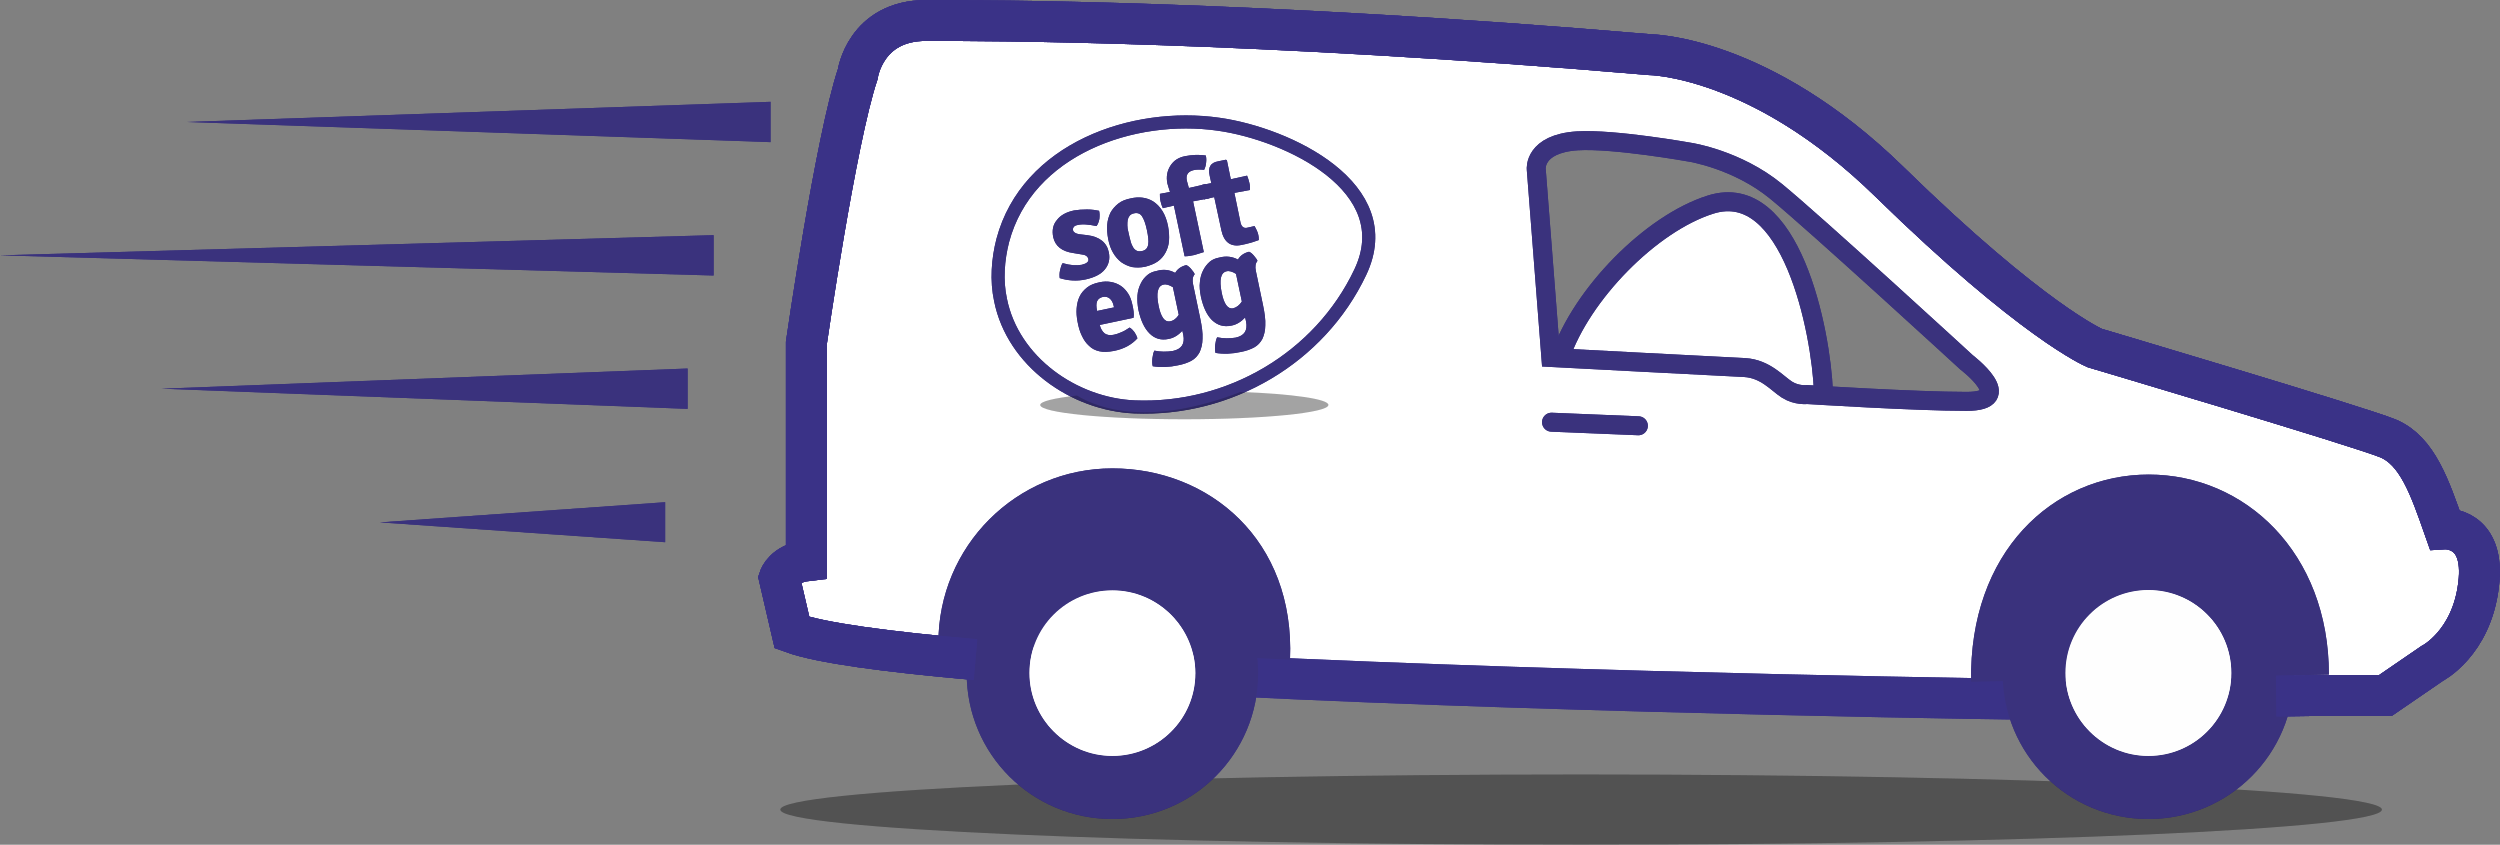 <svg xmlns="http://www.w3.org/2000/svg" version="1.1" id="Layer_1" x="0" y="0" viewBox="0 0 768.6 259.7" xml:space="preserve"><rect x="0" y="0" width="768.6" height="259.7" fill="#808080" stroke="none"/><style>.st0{fill:#fff}.st1{opacity:.2;enable-background:new}.st2{fill:#3a327d}.st3{stroke:#3a3287;stroke-width:12.56;stroke-miterlimit:10}.st3,.st4{fill:none}.st5,.st6,.st7,.st8{fill:none;stroke:#3a327d}.st5{stroke-linecap:round;stroke-linejoin:round;stroke-width:5.83}.st6,.st7,.st8{stroke-width:4.02;stroke-miterlimit:10}.st7,.st8{stroke-width:5.83}.st8{stroke-miterlimit:17}.st9{fill:#fefefe}</style><path class="st0" d="M476.8 109.9s26.7-42.2 49.1-47 30.5 30.8 30.5 30.8l4.2 33.7-83.8-17.5z"/><path class="st0" d="M751.5 162.6c-4.5-12.8-8.3-24-17.3-27.8-9-3.7-90.2-27.8-90.2-27.8s-19-8-63.1-51.1c-39.8-38.9-73.7-39.1-73.7-39.1C384.7 6.3 303.4 6.3 284.7 6.3s-21 16.5-21 16.5c-6.8 20.3-15.8 82.7-15.8 82.7v66.9c-6.8.8-8.3 5.3-8.3 5.3l3.9 16.8c8.8 3.2 29.3 5.9 56.4 8.3l78.5 5c111.8 5.5 250.2 7.3 250.2 7.3l71.2-1.1c8.4-.1 14.1-.2 14.1-.2h19.5l14.3-9.8s12.1-6.1 14.3-24.1c2.3-18.1-10.5-17.3-10.5-17.3zm-146.9-39.2c-9.8 1.9-53.8-.7-53.8-.7l-8.3-9.2-65.7-3.6-4.5-57.9s.6-7.8 12.6-8.7c12-.9 47.1 6.7 47.1 6.7l14 8.8 63.8 57.5s4.6 5.2-5.2 7.1z"/><g id="uuid-395da9d5-420c-4765-8acd-4b136030021f"><path class="st1" d="M732.3 248.9c0 6-110.2 10.8-246.2 10.8s-246.2-4.8-246.2-10.8 110.2-10.8 246.2-10.8 246.2 4.9 246.2 10.8z"/><path class="st2" d="M236.9 43.7L57.2 37.5l179.7-6.2zM219.4 84.7L0 78.5l219.4-6.2zM211.4 125.7l-161.7-6.2 161.7-6.2zM204.5 166.7l-87.7-6.1 87.7-6.2z"/><path class="st3" d="M628.6 215.1s-138.4-1.8-250.2-7.3M299.9 202.8c-27.1-2.4-47.6-5.1-56.4-8.3l-3.9-16.8s1.5-4.5 8.3-5.3v-66.9s9-62.4 15.8-82.7c0 0 2.3-16.5 21-16.5s100 0 222.5 10.5c0 0 33.9.2 73.7 39.1C625 99 644 107 644 107s81.2 24.1 90.2 27.8c9 3.8 12.8 15 17.3 27.8 0 0 12.8-.8 10.5 17.3-2.2 18-14.3 24.1-14.3 24.1l-14.3 9.8h-19.5s-5.7.1-14.1.2"/><path class="st2" d="M342 181.5c14 0 25.5 11.4 25.5 25.5S356 232.4 342 232.4s-25.5-11.4-25.5-25.5 11.4-25.4 25.5-25.4m0-19.3c-24.7 0-44.8 20-44.8 44.8s20 44.8 44.8 44.8 44.8-20 44.8-44.8-20.1-44.8-44.8-44.8z"/><path class="st4" d="M350.5 206.9c0 4.7-3.8 8.5-8.5 8.5s-8.5-3.8-8.5-8.5 3.8-8.5 8.5-8.5 8.5 3.8 8.5 8.5z"/><path class="st2" d="M660.5 162.2c-24.7 0-44.8 20-44.8 44.8s20 44.8 44.8 44.8 44.8-20 44.8-44.8-20.1-44.8-44.8-44.8zm0 70.2c-14 0-25.5-11.4-25.5-25.5s11.4-25.5 25.5-25.5 25.5 11.4 25.5 25.5-11.4 25.5-25.5 25.5z"/><path class="st4" d="M669 206.9c0 4.7-3.8 8.5-8.5 8.5s-8.5-3.8-8.5-8.5 3.8-8.5 8.5-8.5 8.5 3.8 8.5 8.5z"/><path class="st5" d="M477 129.8l26.7 1.1"/><path class="st6" d="M307.6 92.2c3.8 19 22.6 32.1 41.2 32.9 29 1.2 56.9-15 69.4-41.4 12.4-26.1-22.3-42.5-43.5-45.5-26.4-3.8-58.9 7.6-66.4 35.7-1.5 5.8-2 12.3-.7 18.3"/><path class="st2" d="M325.8 85.5c-.1-.7-.1-1.5.1-2.4s.4-1.6.8-2.2c2.4.7 4.3.8 5.9.5.7-.2 1.3-.4 1.6-.7.4-.3.5-.7.4-1.1-.2-.8-.9-1.3-2.2-1.4l-2.4-.4c-3.6-.5-5.6-2.2-6.2-4.9-.4-2-.1-3.8 1.1-5.2 1.1-1.5 2.9-2.5 5.3-3 1.2-.2 2.5-.3 4-.3s2.7.2 3.7.4c.2.7.2 1.6.1 2.5-.2 1-.5 1.7-.9 2.2-2.4-.5-4.4-.7-5.9-.3-.5.1-.9.3-1.1.6-.2.3-.3.6-.2 1 .1.6.8 1 1.8 1.2l2.6.3c3.8.5 6 2.3 6.6 5.3.4 2 0 3.7-1.2 5.2s-3.2 2.5-5.9 3.1-5.5.4-8-.4zM354.5 61.9c2.3 1.5 3.9 4 4.6 7.6.3 1.6.4 3.1.3 4.5s-.5 2.6-1.1 3.7-1.4 2-2.4 2.7-2.3 1.2-3.8 1.6c-1.5.3-2.8.3-4.1.1-1.2-.3-2.3-.8-3.3-1.5-1-.8-1.8-1.7-2.5-2.9s-1.2-2.6-1.5-4.2-.4-3.1-.3-4.4c.1-1.4.5-2.6 1-3.7.6-1.1 1.4-2 2.4-2.8s2.3-1.3 3.8-1.6c2.6-.6 4.9-.3 6.9.9zm-5.9 3.7c-.6.1-1 .4-1.3.7-.3.4-.5.8-.6 1.3s-.1 1.1-.1 1.7.1 1.3.3 2c.2 1.1.5 2.1.7 2.9s.5 1.4.8 1.9.7.8 1.1 1 .9.2 1.5.1c1.2-.2 1.8-.9 2-2s0-2.6-.4-4.5-.9-3.3-1.5-4.2c-.5-.8-1.4-1.2-2.5-.9zM364.2 78.8l-3.3-15.6-3.4.8c-.3-.6-.5-1.3-.7-2.1s-.2-1.5-.2-2.3l3.1-.6c-.3-1-.6-1.8-.8-2.6-.4-2-.1-3.8.9-5.4s2.5-2.6 4.6-3 4.2-.5 6.3-.2c.2.7.2 1.5.1 2.3-.1.9-.3 1.5-.6 2.1-1.3-.1-2.4-.1-3.2.1-1.8.4-2.5 1.5-2.1 3.3.2.8.4 1.5.6 2.2l5.2-1.2c.3.7.5 1.4.7 2.2s.2 1.5.2 2.2l-4.8.9 3.3 15.6c-.9.3-1.9.6-2.9.9-.9.2-2 .4-3 .4z"/><path class="st2" d="M383.4 54c.3.7.5 1.4.7 2.2.2.7.2 1.5.2 2.2l-4.8.9 1.9 9.2c.3 1.2 1 1.8 2.1 1.5l2.2-.5c.5.9.9 1.7 1.1 2.5s.2 1.4.2 1.8c-1.9.7-3.7 1.2-5.3 1.5-3.3.7-5.4-.8-6.2-4.5l-2.2-10.2-3.1.7c-.3-.6-.6-1.3-.7-2.1s-.2-1.5-.2-2.3l3.1-.6-.5-2.3c-.3-1.3-.2-2.4.2-3 .4-.7 1.2-1.2 2.4-1.4l2.4-.5.3.2 1.2 5.8 5-1.1zM348.5 97.7l-10.4 2.2c.3 1.2.8 2 1.5 2.6.7.5 1.7.7 2.9.4.6-.1 1.4-.4 2.1-.7.8-.3 1.7-.8 2.7-1.5 1.1.7 1.9 1.8 2.4 3.3-1.8 2-4.2 3.3-7.3 3.9-1.7.3-3.1.4-4.4.1s-2.3-.8-3.2-1.7c-.9-.8-1.6-1.8-2.2-3.1-.6-1.2-1-2.6-1.3-4.2-.3-1.5-.4-2.9-.3-4.2.1-1.3.4-2.6.9-3.6.5-1.1 1.3-2 2.3-2.8s2.3-1.3 3.8-1.6c1.3-.3 2.5-.3 3.6-.1 1.1.2 2.1.6 3 1.2s1.6 1.4 2.2 2.3 1 2 1.3 3.3c.4 1.7.6 3.1.4 4.2zm-11.2-2.1l5.2-1.1-.1-.4c-.2-1-.6-1.8-1.2-2.3s-1.3-.7-2.2-.5c-.8.2-1.4.6-1.7 1.3s-.3 1.7 0 3zM361.3 83.9c.7-1.2 1.8-2 3.4-2.4.5.2 1 .6 1.5 1.2s.9 1.1 1.1 1.6c-.6.7-.8 1.7-.5 3.1l2.2 10.5c.5 2.4.8 4.5.7 6.2 0 1.7-.4 3.1-.9 4.2-.6 1.1-1.4 2-2.5 2.6s-2.5 1.1-4.1 1.4c-2.7.6-5.3.7-7.8.3-.2-.7-.2-1.6-.1-2.5s.3-1.7.6-2.3c1.9.4 3.8.4 5.7.1 2.7-.6 3.7-2.2 3.2-4.9l-.3-1.3c-1.2 1.3-2.6 2.2-4.2 2.5-2.4.5-4.3-.1-5.9-1.7s-2.7-4-3.4-7.2c-.3-1.6-.4-3.1-.3-4.5s.5-2.6 1-3.6c.5-1.1 1.2-1.9 2-2.6s1.8-1.1 2.9-1.3c2-.6 3.9-.4 5.7.6zm1.1 12.9l-1.8-8.5c-1.1-.7-2.1-1-2.9-.8-1.8.4-2.3 2.6-1.5 6.5.7 3.5 1.9 5.1 3.5 4.8 1.1-.2 2-.9 2.7-2zM380.6 79.8c.7-1.2 1.8-2 3.4-2.4.5.2 1 .6 1.5 1.2s.9 1.1 1.1 1.6c-.6.7-.8 1.7-.5 3.1l2.2 10.5c.5 2.4.8 4.5.7 6.2 0 1.7-.4 3.1-.9 4.2-.6 1.1-1.4 2-2.5 2.6s-2.5 1.1-4.1 1.4c-2.7.6-5.3.7-7.8.3-.2-.7-.2-1.6-.1-2.5s.3-1.7.6-2.3c2 .4 3.8.4 5.7.1 2.7-.6 3.7-2.2 3.2-4.9l-.3-1.3c-1.2 1.3-2.6 2.2-4.2 2.5-2.4.5-4.3-.1-6-1.7-1.6-1.6-2.7-4-3.4-7.2-.3-1.6-.5-3.1-.3-4.5.1-1.4.5-2.6 1-3.6s1.2-1.9 2-2.6 1.8-1.1 2.9-1.3c2.2-.6 4.1-.3 5.8.6zm1.2 12.9l-1.8-8.5c-1.1-.7-2.1-1-2.9-.8-1.8.4-2.3 2.6-1.5 6.6.7 3.5 1.9 5.1 3.5 4.8 1.1-.3 2-1 2.7-2.1z"/><path class="st7" d="M476.8 109.9L472.3 52s-.8-7.8 12.6-8.7c11.3-.7 34.7 3.5 34.7 3.5S534 49 546 58.8s58.6 52.6 58.6 52.6 15.8 12 0 12-49-2.1-49-2.1-3.2.4-6.2-1.5-6.6-6.4-13-6.8c-6.4-.3-59.6-3.1-59.6-3.1z"/><path class="st2" d="M342 144c-29.6 0-53.5 24-53.5 53.6l29.4 1.4c3.4-10.1 12.9-17.5 24.2-17.5 12.1 0 22.2 8.5 24.8 19.9l29.7 1.4c1.6-36.9-25-58.8-54.6-58.8zM635.1 206.9c0-14 11.4-25.5 25.5-25.5s25.5 11.4 25.5 25.5c0 .4 0 .8-.1 1.1l30-.6c0-37.6-25.9-61.5-55.4-61.5s-55.3 23.9-54.6 63.7l29.2-.6c-.1-.7-.1-1.4-.1-2.1z"/><path class="st1" d="M381.4 120.5c-27.7 10.7-43.4 5.3-50.3 1.1-7 .8-11.3 1.8-11.3 2.9 0 2.4 19.9 4.4 44.3 4.4s44.3-2 44.3-4.4c.1-1.8-11-3.4-27-4z"/><path class="st3" d="M299.9 202.8c-27.1-2.4-47.6-5.1-56.4-8.3l-3.9-16.8s1.5-4.5 8.3-5.3v-66.9s9-62.4 15.8-82.7c0 0 2.3-16.5 21-16.5s100 0 222.5 10.5c0 0 33.9.2 73.7 39.1C625 99 644 107 644 107s81.2 24.1 90.2 27.8c9 3.8 12.8 15 17.3 27.8 0 0 12.8-.8 10.5 17.3-2.2 18-14.3 24.1-14.3 24.1l-14.3 9.8h-19.5s-5.7.1-14.1.2"/><g><path class="st8" d="M479.7 109.7c6.5-19.2 27.8-41 46.2-46.8 24.7-7.8 34 38.9 34.7 57.6"/></g><path class="st0" d="M342 181.5c14 0 25.5 11.4 25.5 25.5S356 232.4 342 232.4s-25.5-11.4-25.5-25.5 11.4-25.4 25.5-25.4"/><path class="st9" d="M660.5 232.4c-14 0-25.5-11.4-25.5-25.5s11.4-25.5 25.5-25.5 25.5 11.4 25.5 25.5-11.4 25.5-25.5 25.5z"/><g><path class="st1" d="M732.3 248.9c0 6-110.2 10.8-246.2 10.8s-246.2-4.8-246.2-10.8 110.2-10.8 246.2-10.8 246.2 4.9 246.2 10.8z"/><path class="st2" d="M236.9 43.7L57.2 37.5l179.7-6.2zM219.4 84.7L0 78.5l219.4-6.2zM211.4 125.7l-161.7-6.2 161.7-6.2zM204.5 166.7l-87.7-6.1 87.7-6.2z"/><path class="st3" d="M628.6 215.1s-138.4-1.8-250.2-7.3"/><path class="st2" d="M342 181.5c14 0 25.5 11.4 25.5 25.5S356 232.4 342 232.4s-25.5-11.4-25.5-25.5 11.4-25.4 25.5-25.4m0-19.3c-24.7 0-44.8 20-44.8 44.8s20 44.8 44.8 44.8 44.8-20 44.8-44.8-20.1-44.8-44.8-44.8z"/><path class="st4" d="M350.5 206.9c0 4.7-3.8 8.5-8.5 8.5s-8.5-3.8-8.5-8.5 3.8-8.5 8.5-8.5 8.5 3.8 8.5 8.5z"/><path class="st2" d="M660.5 162.2c-24.7 0-44.8 20-44.8 44.8s20 44.8 44.8 44.8 44.8-20 44.8-44.8-20.1-44.8-44.8-44.8zm0 70.2c-14 0-25.5-11.4-25.5-25.5s11.4-25.5 25.5-25.5 25.5 11.4 25.5 25.5-11.4 25.5-25.5 25.5z"/><path class="st4" d="M669 206.9c0 4.7-3.8 8.5-8.5 8.5s-8.5-3.8-8.5-8.5 3.8-8.5 8.5-8.5 8.5 3.8 8.5 8.5z"/><path class="st5" d="M477 129.8l26.7 1.1"/><path class="st6" d="M307.6 92.2c3.8 19 22.6 32.1 41.2 32.9 29 1.2 56.9-15 69.4-41.4 12.4-26.1-22.3-42.5-43.5-45.5-26.4-3.8-58.9 7.6-66.4 35.7-1.5 5.8-2 12.3-.7 18.3"/><path class="st2" d="M325.8 85.5c-.1-.7-.1-1.5.1-2.4s.4-1.6.8-2.2c2.4.7 4.3.8 5.9.5.7-.2 1.3-.4 1.6-.7.4-.3.5-.7.4-1.1-.2-.8-.9-1.3-2.2-1.4l-2.4-.4c-3.6-.5-5.6-2.2-6.2-4.9-.4-2-.1-3.8 1.1-5.2 1.1-1.5 2.9-2.5 5.3-3 1.2-.2 2.5-.3 4-.3s2.7.2 3.7.4c.2.7.2 1.6.1 2.5-.2 1-.5 1.7-.9 2.2-2.4-.5-4.4-.7-5.9-.3-.5.1-.9.3-1.1.6-.2.3-.3.6-.2 1 .1.6.8 1 1.8 1.2l2.6.3c3.8.5 6 2.3 6.6 5.3.4 2 0 3.7-1.2 5.2s-3.2 2.5-5.9 3.1-5.5.4-8-.4zM354.5 61.9c2.3 1.5 3.9 4 4.6 7.6.3 1.6.4 3.1.3 4.5s-.5 2.6-1.1 3.7-1.4 2-2.4 2.7-2.3 1.2-3.8 1.6c-1.5.3-2.8.3-4.1.1-1.2-.3-2.3-.8-3.3-1.5-1-.8-1.8-1.7-2.5-2.9s-1.2-2.6-1.5-4.2-.4-3.1-.3-4.4c.1-1.4.5-2.6 1-3.7.6-1.1 1.4-2 2.4-2.8s2.3-1.3 3.8-1.6c2.6-.6 4.9-.3 6.9.9zm-5.9 3.7c-.6.1-1 .4-1.3.7-.3.4-.5.8-.6 1.3s-.1 1.1-.1 1.7.1 1.3.3 2c.2 1.1.5 2.1.7 2.9s.5 1.4.8 1.9.7.8 1.1 1 .9.2 1.5.1c1.2-.2 1.8-.9 2-2s0-2.6-.4-4.5-.9-3.3-1.5-4.2c-.5-.8-1.4-1.2-2.5-.9zM364.2 78.8l-3.3-15.6-3.4.8c-.3-.6-.5-1.3-.7-2.1s-.2-1.5-.2-2.3l3.1-.6c-.3-1-.6-1.8-.8-2.6-.4-2-.1-3.8.9-5.4s2.5-2.6 4.6-3 4.2-.5 6.3-.2c.2.7.2 1.5.1 2.3-.1.9-.3 1.5-.6 2.1-1.3-.1-2.4-.1-3.2.1-1.8.4-2.5 1.5-2.1 3.3.2.8.4 1.5.6 2.2l5.2-1.2c.3.7.5 1.4.7 2.2s.2 1.5.2 2.2l-4.8.9 3.3 15.6c-.9.3-1.9.6-2.9.9-.9.2-2 .4-3 .4z"/><path class="st2" d="M383.4 54c.3.7.5 1.4.7 2.2.2.7.2 1.5.2 2.2l-4.8.9 1.9 9.2c.3 1.2 1 1.8 2.1 1.5l2.2-.5c.5.9.9 1.7 1.1 2.5s.2 1.4.2 1.8c-1.9.7-3.7 1.2-5.3 1.5-3.3.7-5.4-.8-6.2-4.5l-2.2-10.2-3.1.7c-.3-.6-.6-1.3-.7-2.1s-.2-1.5-.2-2.3l3.1-.6-.5-2.3c-.3-1.3-.2-2.4.2-3 .4-.7 1.2-1.2 2.4-1.4l2.4-.5.3.2 1.2 5.8 5-1.1zM348.5 97.7l-10.4 2.2c.3 1.2.8 2 1.5 2.6.7.5 1.7.7 2.9.4.6-.1 1.4-.4 2.1-.7.8-.3 1.7-.8 2.7-1.5 1.1.7 1.9 1.8 2.4 3.3-1.8 2-4.2 3.3-7.3 3.9-1.7.3-3.1.4-4.4.1s-2.3-.8-3.2-1.7c-.9-.8-1.6-1.8-2.2-3.1-.6-1.2-1-2.6-1.3-4.2-.3-1.5-.4-2.9-.3-4.2.1-1.3.4-2.6.9-3.6.5-1.1 1.3-2 2.3-2.8s2.3-1.3 3.8-1.6c1.3-.3 2.5-.3 3.6-.1 1.1.2 2.1.6 3 1.2s1.6 1.4 2.2 2.3 1 2 1.3 3.3c.4 1.7.6 3.1.4 4.2zm-11.2-2.1l5.2-1.1-.1-.4c-.2-1-.6-1.8-1.2-2.3s-1.3-.7-2.2-.5c-.8.2-1.4.6-1.7 1.3s-.3 1.7 0 3zM361.3 83.9c.7-1.2 1.8-2 3.4-2.4.5.2 1 .6 1.5 1.2s.9 1.1 1.1 1.6c-.6.7-.8 1.7-.5 3.1l2.2 10.5c.5 2.4.8 4.5.7 6.2 0 1.7-.4 3.1-.9 4.2-.6 1.1-1.4 2-2.5 2.6s-2.5 1.1-4.1 1.4c-2.7.6-5.3.7-7.8.3-.2-.7-.2-1.6-.1-2.5s.3-1.7.6-2.3c1.9.4 3.8.4 5.7.1 2.7-.6 3.7-2.2 3.2-4.9l-.3-1.3c-1.2 1.3-2.6 2.2-4.2 2.5-2.4.5-4.3-.1-5.9-1.7s-2.7-4-3.4-7.2c-.3-1.6-.4-3.1-.3-4.5s.5-2.6 1-3.6c.5-1.1 1.2-1.9 2-2.6s1.8-1.1 2.9-1.3c2-.6 3.9-.4 5.7.6zm1.1 12.9l-1.8-8.5c-1.1-.7-2.1-1-2.9-.8-1.8.4-2.3 2.6-1.5 6.5.7 3.5 1.9 5.1 3.5 4.8 1.1-.2 2-.9 2.7-2zM380.6 79.8c.7-1.2 1.8-2 3.4-2.4.5.2 1 .6 1.5 1.2s.9 1.1 1.1 1.6c-.6.7-.8 1.7-.5 3.1l2.2 10.5c.5 2.4.8 4.5.7 6.2 0 1.7-.4 3.1-.9 4.2-.6 1.1-1.4 2-2.5 2.6s-2.5 1.1-4.1 1.4c-2.7.6-5.3.7-7.8.3-.2-.7-.2-1.6-.1-2.5s.3-1.7.6-2.3c2 .4 3.8.4 5.7.1 2.7-.6 3.7-2.2 3.2-4.9l-.3-1.3c-1.2 1.3-2.6 2.2-4.2 2.5-2.4.5-4.3-.1-6-1.7-1.6-1.6-2.7-4-3.4-7.2-.3-1.6-.5-3.1-.3-4.5.1-1.4.5-2.6 1-3.6s1.2-1.9 2-2.6 1.8-1.1 2.9-1.3c2.2-.6 4.1-.3 5.8.6zm1.2 12.9l-1.8-8.5c-1.1-.7-2.1-1-2.9-.8-1.8.4-2.3 2.6-1.5 6.6.7 3.5 1.9 5.1 3.5 4.8 1.1-.3 2-1 2.7-2.1z"/><path class="st7" d="M476.8 109.9L472.3 52s-.8-7.8 12.6-8.7c11.3-.7 34.7 3.5 34.7 3.5S534 49 546 58.8s58.6 52.6 58.6 52.6 15.8 12 0 12-49-2.1-49-2.1-3.2.4-6.2-1.5-6.6-6.4-13-6.8c-6.4-.3-59.6-3.1-59.6-3.1z"/><path class="st2" d="M342 144c-29.6 0-53.5 24-53.5 53.6l29.4 1.4c3.4-10.1 12.9-17.5 24.2-17.5 12.1 0 22.2 8.5 24.8 19.9l29.7 1.4c1.6-36.9-25-58.8-54.6-58.8zM635.1 206.9c0-14 11.4-25.5 25.5-25.5s25.5 11.4 25.5 25.5c0 .4 0 .8-.1 1.1l30-.6c0-37.6-25.9-61.5-55.4-61.5s-55.3 23.9-54.6 63.7l29.2-.6c-.1-.7-.1-1.4-.1-2.1z"/><path class="st1" d="M381.4 120.5c-27.7 10.7-43.4 5.3-50.3 1.1-7 .8-11.3 1.8-11.3 2.9 0 2.4 19.9 4.4 44.3 4.4s44.3-2 44.3-4.4c.1-1.8-11-3.4-27-4z"/><g><path class="st8" d="M479.7 109.7c6.5-19.2 27.8-41 46.2-46.8 24.7-7.8 34 38.9 34.7 57.6"/></g><path class="st0" d="M342 181.5c14 0 25.5 11.4 25.5 25.5S356 232.4 342 232.4s-25.5-11.4-25.5-25.5 11.4-25.4 25.5-25.4"/><path class="st9" d="M660.5 232.4c-14 0-25.5-11.4-25.5-25.5s11.4-25.5 25.5-25.5 25.5 11.4 25.5 25.5-11.4 25.5-25.5 25.5z"/><path class="st3" d="M299.9 202.8c-27.1-2.4-47.6-5.1-56.4-8.3l-3.9-16.8s1.5-4.5 8.3-5.3v-66.9s9-62.4 15.8-82.7c0 0 2.3-16.5 21-16.5s100 0 222.5 10.5c0 0 33.9.2 73.7 39.1C625 99 644 107 644 107s81.2 24.1 90.2 27.8c9 3.8 12.8 15 17.3 27.8 0 0 12.8-.8 10.5 17.3-2.2 18-14.3 24.1-14.3 24.1l-14.3 9.8h-19.5s-5.7.1-14.1.2"/><path class="st3" d="M299.9 202.8c-27.1-2.4-47.6-5.1-56.4-8.3l-3.9-16.8s1.5-4.5 8.3-5.3v-66.9s9-62.4 15.8-82.7c0 0 2.3-16.5 21-16.5s100 0 222.5 10.5c0 0 33.9.2 73.7 39.1C625 99 644 107 644 107s81.2 24.1 90.2 27.8c9 3.8 12.8 15 17.3 27.8 0 0 12.8-.8 10.5 17.3-2.2 18-14.3 24.1-14.3 24.1l-14.3 9.8h-19.5s-5.7.1-14.1.2"/></g></g></svg>